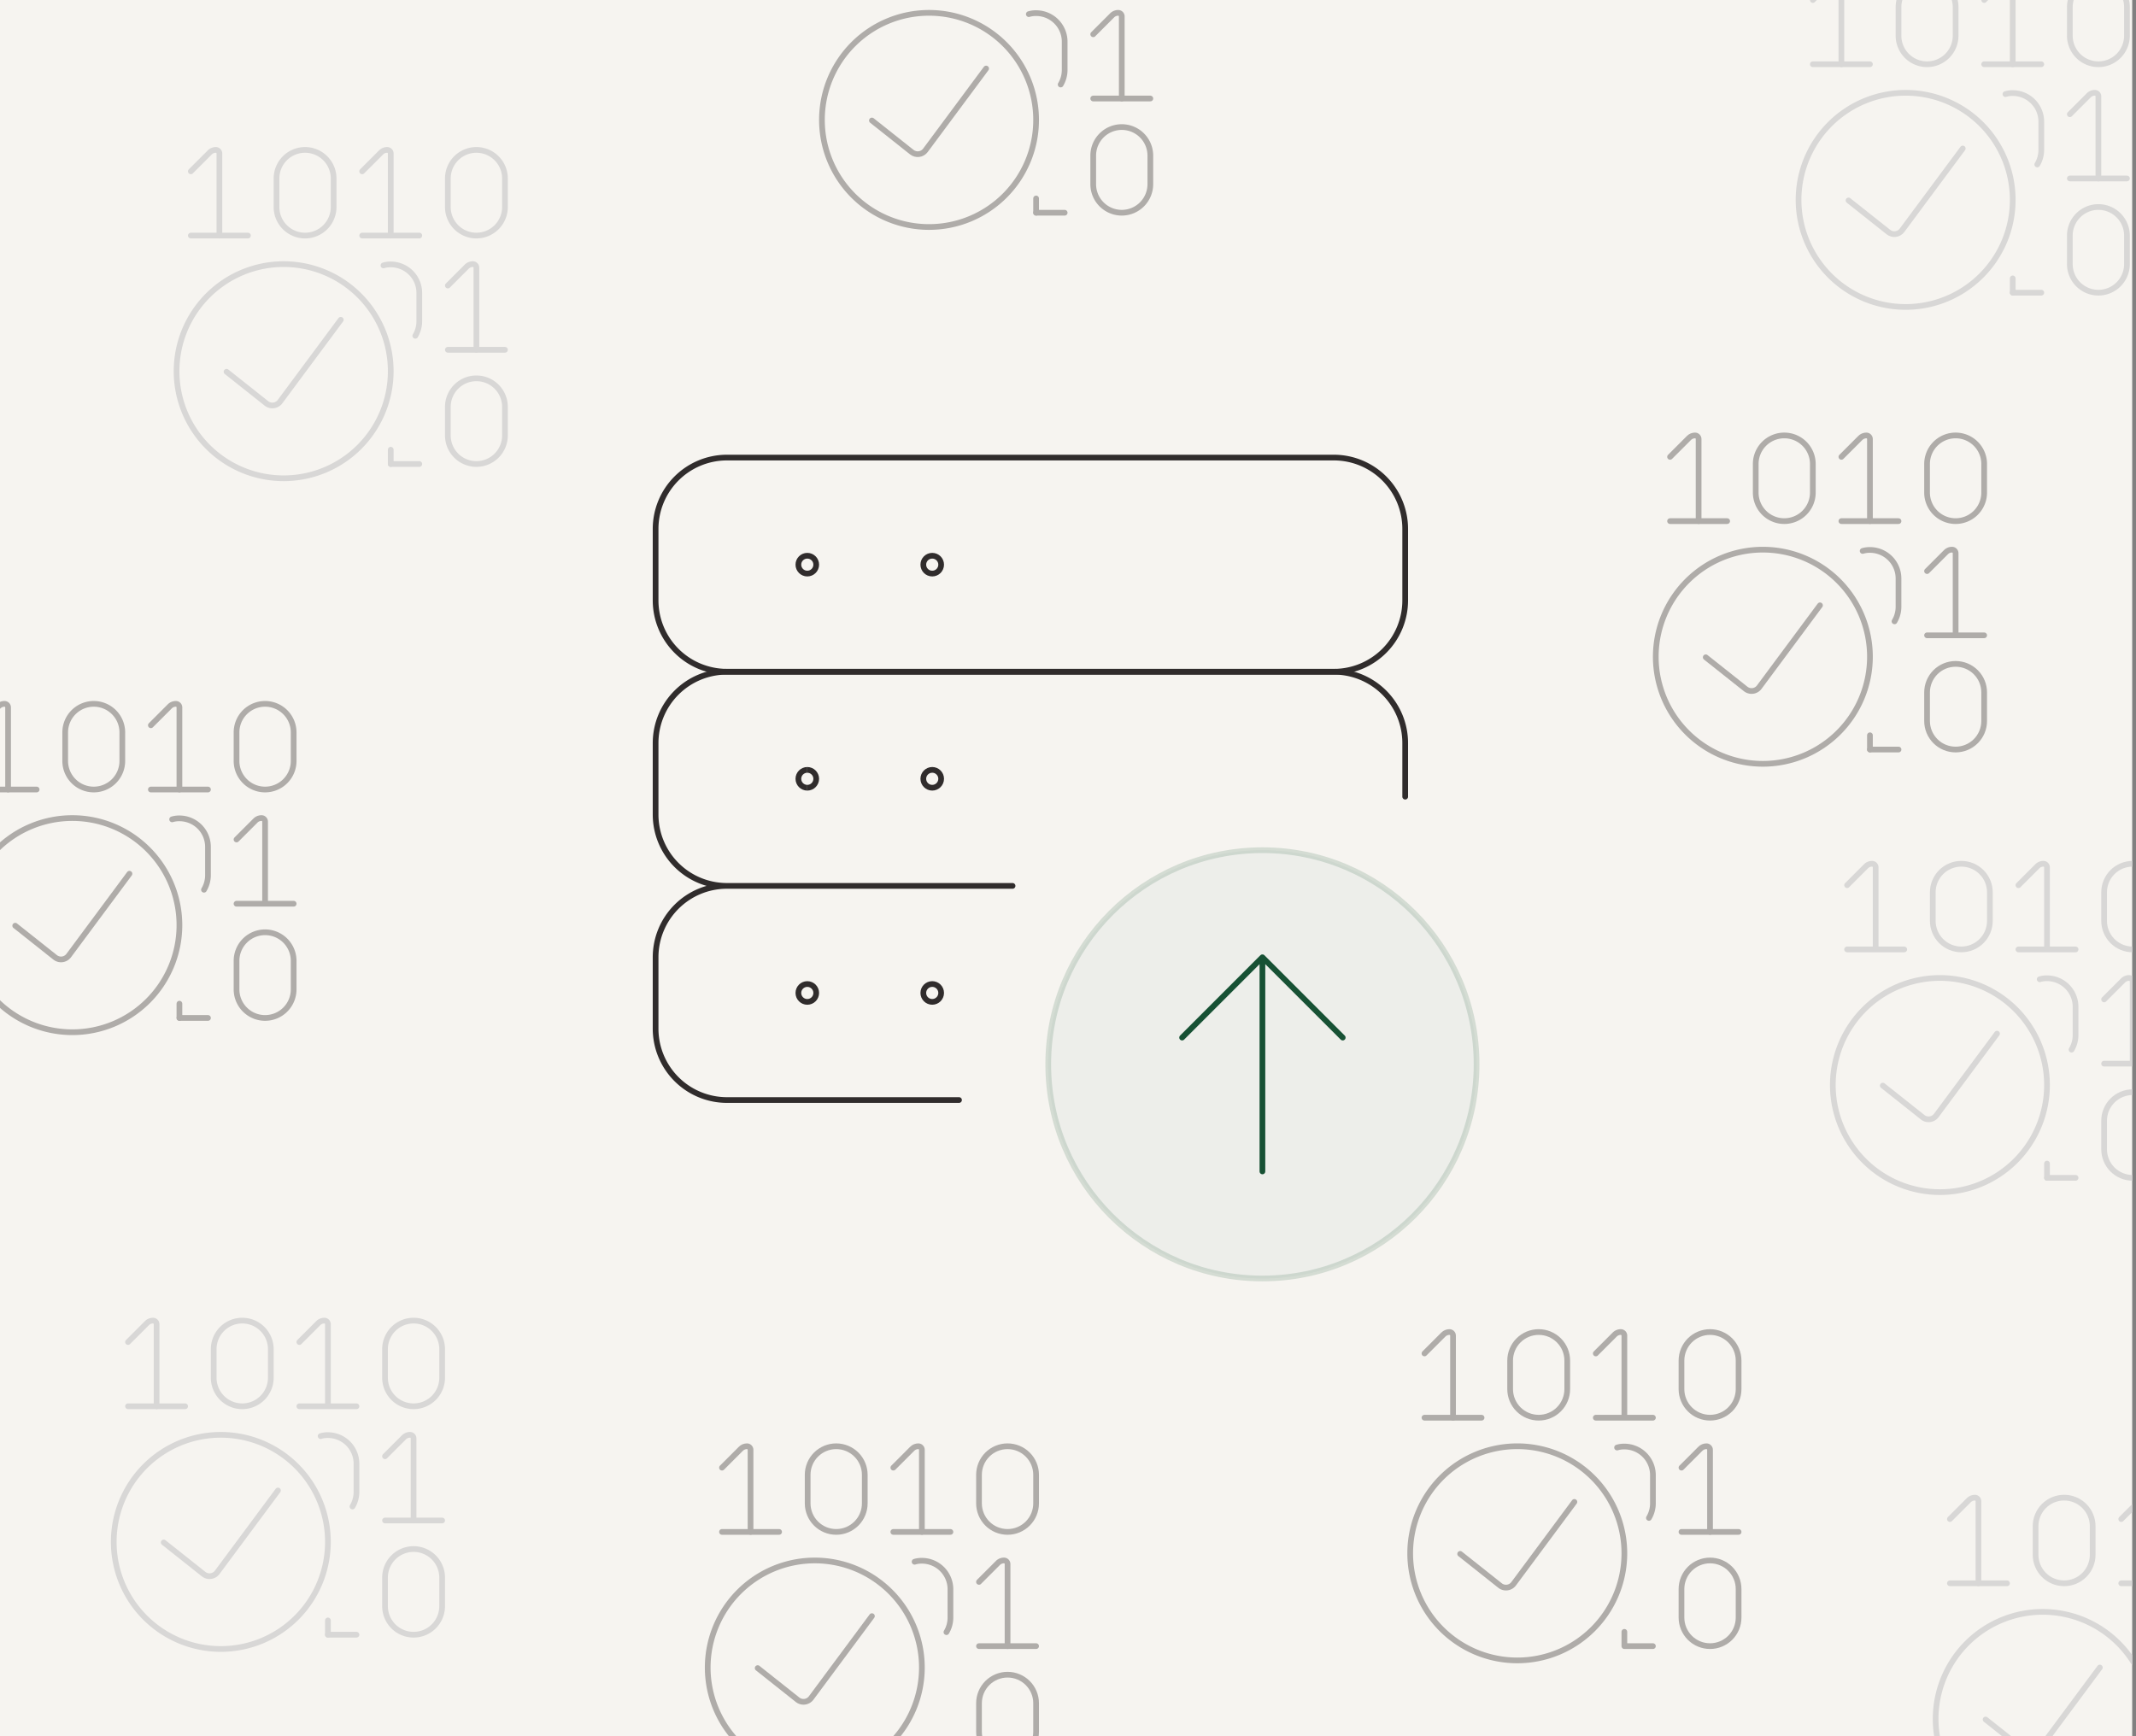 <svg xmlns="http://www.w3.org/2000/svg" xmlns:xlink="http://www.w3.org/1999/xlink" width="374" height="304" fill="none" xmlns:v="https://vecta.io/nano"><rect width="100%" height="100%" fill="#808080" stroke="none"/><style><![CDATA[.B{stroke-linecap:round}.C{stroke-linejoin:round}.D{stroke:#d8d7d6}]]></style><g clip-path="url(#A)"><path fill="#f6f4f0" d="M0 0h373.333v304H0z"/><g stroke="#302c2c" class="C"><path d="M246.041 105.125a12.5 12.5 0 0 1-3.661 8.839c-2.345 2.344-5.524 3.661-8.839 3.661h-106.25a12.5 12.5 0 0 1-12.5-12.5v-12.5a12.5 12.5 0 0 1 12.5-12.5h106.25a12.5 12.5 0 0 1 12.5 12.5v12.5z"/><g class="B"><path d="M127.291 155.125a12.5 12.5 0 0 1-8.839-3.661c-2.344-2.345-3.661-5.524-3.661-8.839v-12.5a12.5 12.5 0 0 1 12.5-12.5h106.25c3.315 0 6.494 1.317 8.839 3.661a12.5 12.5 0 0 1 3.661 8.839v9.375m-78.125 53.125h-40.625a12.5 12.5 0 0 1-8.839-3.661c-2.344-2.345-3.661-5.524-3.661-8.839v-12.5c0-3.315 1.317-6.494 3.661-8.839a12.5 12.5 0 0 1 8.839-3.661h50"/></g></g><g stroke="#175134" class="C"><path d="M221.041 223.875c20.711 0 37.5-16.789 37.5-37.5s-16.789-37.5-37.5-37.5-37.5 16.789-37.5 37.5 16.789 37.5 37.5 37.5z" fill="#175134" fill-opacity=".039" stroke-opacity=".149"/><g class="B"><path d="M221.041 205.125v-37.5m0 0l-14.062 14.063m14.062-14.063l14.063 14.063"/></g></g><g stroke="#302c2c"><path d="M141.354 100.438c-.863 0-1.563-.7-1.563-1.563s.7-1.562 1.563-1.562m0 3.125c.862 0 1.562-.7 1.562-1.563s-.7-1.562-1.562-1.562m21.875 3.125c-.863 0-1.563-.7-1.563-1.563s.7-1.562 1.563-1.562m0 3.125c.862 0 1.562-.7 1.562-1.563s-.7-1.562-1.562-1.562"/><use xlink:href="#B"/><use xlink:href="#C"/><path d="M141.354 175.438c-.863 0-1.563-.7-1.563-1.563s.7-1.563 1.563-1.563m0 3.126c.862 0 1.562-.7 1.562-1.563s-.7-1.563-1.562-1.563m21.875-34.374c-.863 0-1.563-.7-1.563-1.563s.7-1.563 1.563-1.563m0 3.126c.862 0 1.562-.7 1.562-1.563s-.7-1.563-1.562-1.563m0 40.626c-.863 0-1.563-.7-1.563-1.563s.7-1.563 1.563-1.563m0 3.126c.862 0 1.562-.7 1.562-1.563s-.7-1.563-1.562-1.563"/></g><g class="C"><g class="D"><path d="M19.916 270a18.75 18.75 0 0 0 1.427 7.175c.942 2.275 2.323 4.342 4.065 6.083s3.808 3.122 6.083 4.065 4.713 1.427 7.175 1.427 4.901-.485 7.175-1.427 4.342-2.324 6.083-4.065A18.75 18.75 0 0 0 57.416 270a18.75 18.75 0 0 0-5.492-13.258c-1.741-1.741-3.808-3.122-6.083-4.065s-4.713-1.427-7.175-1.427-4.9.485-7.175 1.427-4.342 2.324-6.083 4.065-3.122 3.808-4.065 6.083A18.75 18.75 0 0 0 19.916 270z"/><g class="B"><path d="M22.416 246.25h10"/><use xlink:href="#D"/></g><use xlink:href="#E"/><g class="B"><path d="M52.416 246.25h10m-10-11.25l3.3-3.3a1.51 1.51 0 0 1 .492-.334c.185-.077.383-.116.583-.116.166 0 .325.066.442.183s.183.276.183.442v14.375"/></g><path d="M72.416 231.25a5 5 0 0 0-5 5v5a5 5 0 0 0 5 5 5 5 0 0 0 5-5v-5a5 5 0 0 0-5-5z"/><g class="B"><path d="M67.416 266.25h10"/><path d="M67.416 255l3.3-3.3a1.51 1.51 0 0 1 .492-.334c.185-.077.383-.116.583-.116.166 0 .325.066.442.183s.183.276.183.442v14.375m-10.7-2.45a5 5 0 0 0 .7-2.5v-5a5 5 0 0 0-5-5c-.431-.007-.861.052-1.275.175m1.275 34.775h5"/><path d="M57.416 283.75v2.5"/></g><path d="M72.416 271.25a5 5 0 0 0-5 5v5a5 5 0 0 0 5 5 5 5 0 0 0 5-5v-5a5 5 0 0 0-5-5z"/><path d="M48.666 261l-10.633 14.325c-.134.181-.303.333-.498.446s-.411.187-.635.216a1.69 1.69 0 0 1-.66-.048 1.68 1.68 0 0 1-.59-.3l-6.983-5.541" class="B"/></g><g stroke="#afaca9"><path d="M-6.084 162a18.75 18.75 0 0 0 5.492 13.258c1.741 1.741 3.808 3.122 6.083 4.065s4.713 1.427 7.175 1.427 4.901-.485 7.175-1.427 4.342-2.324 6.083-4.065A18.75 18.75 0 0 0 31.416 162a18.75 18.75 0 0 0-5.492-13.258c-1.741-1.741-3.808-3.122-6.083-4.065s-4.713-1.427-7.175-1.427-4.9.485-7.175 1.427-4.342 2.324-6.083 4.065A18.75 18.75 0 0 0-6.084 162z"/><g class="B"><path d="M-3.584 138.25h10"/><path d="M-3.584 127l3.3-3.3a1.51 1.51 0 0 1 .492-.334c.185-.077.383-.116.583-.116.166 0 .325.066.442.183s.183.276.183.442v14.375"/></g><path d="M16.416 123.25a5 5 0 0 0-5 5v5a5 5 0 0 0 5 5 5 5 0 0 0 5-5v-5a5 5 0 0 0-5-5z"/><g class="B"><path d="M26.416 138.25h10"/><path d="M26.416 127l3.3-3.3a1.51 1.51 0 0 1 .492-.334c.185-.077.383-.116.583-.116.166 0 .325.066.442.183s.183.276.183.442v14.375"/></g><path d="M46.416 123.25a5 5 0 0 0-5 5v5a5 5 0 0 0 5 5 5 5 0 0 0 5-5v-5a5 5 0 0 0-5-5z"/><g class="B"><path d="M41.416 158.25h10m-10-11.25l3.3-3.3a1.51 1.51 0 0 1 .492-.334c.185-.077.383-.116.583-.116.166 0 .325.066.442.183s.183.276.183.442v14.375m-10.7-2.45a5 5 0 0 0 .7-2.5v-5a5 5 0 0 0-1.464-3.536c-.938-.937-2.209-1.464-3.536-1.464-.431-.007-.861.052-1.275.175m1.275 34.775h5"/><path d="M31.416 175.75v2.5"/></g><path d="M46.416 163.25a5 5 0 0 0-5 5v5a5 5 0 0 0 5 5 5 5 0 0 0 5-5v-5a5 5 0 0 0-5-5z"/><path d="M22.666 153l-10.633 14.325c-.134.181-.303.333-.498.446s-.411.187-.635.216a1.69 1.69 0 0 1-.66-.048c-.215-.06-.415-.162-.59-.3l-6.983-5.541" class="B"/></g><g class="D"><path d="M30.916 65a18.75 18.75 0 0 0 5.492 13.258 18.75 18.75 0 0 0 13.258 5.492 18.75 18.75 0 0 0 13.258-5.492A18.75 18.75 0 0 0 68.416 65a18.75 18.75 0 0 0-5.492-13.258 18.75 18.75 0 0 0-13.258-5.492 18.75 18.75 0 0 0-13.258 5.492A18.75 18.75 0 0 0 30.916 65z"/><g class="B"><path d="M33.416 41.25h10"/><use xlink:href="#F"/></g><path d="M53.416 26.25a5 5 0 0 0-5 5v5a5 5 0 0 0 5 5 5 5 0 0 0 5-5v-5a5 5 0 0 0-5-5z"/><g class="B"><path d="M63.416 41.25h10"/><path d="M63.416 30l3.3-3.3a1.5 1.5 0 0 1 1.075-.45c.166 0 .325.066.442.183s.183.276.183.442V41.25"/></g><path d="M83.416 26.25a5 5 0 0 0-5 5v5a5 5 0 0 0 5 5 5 5 0 0 0 5-5v-5a5 5 0 0 0-5-5z"/><g class="B"><path d="M78.416 61.25h10"/><path d="M78.416 50l3.3-3.3a1.5 1.5 0 0 1 1.075-.45c.166 0 .325.066.442.183s.183.276.183.442V61.25m-10.7-2.45a5 5 0 0 0 .7-2.5v-5a5 5 0 0 0-5-5c-.431-.007-.861.052-1.275.175m1.275 34.775h5"/><path d="M68.416 78.75v2.5"/></g><path d="M83.416 66.25a5 5 0 0 0-5 5v5a5 5 0 0 0 5 5 5 5 0 0 0 5-5v-5a5 5 0 0 0-5-5z"/><path d="M59.666 56L49.033 70.325a1.66 1.66 0 0 1-.498.447c-.195.114-.411.187-.635.215a1.68 1.68 0 0 1-.66-.048 1.67 1.67 0 0 1-.59-.299l-6.983-5.541" class="B"/></g><g stroke="#afaca9"><path d="M143.916 21c0 2.462.485 4.901 1.427 7.175s2.324 4.342 4.065 6.083 3.808 3.122 6.083 4.064a18.75 18.75 0 0 0 14.35 0c2.275-.942 4.342-2.323 6.083-4.064s3.122-3.808 4.065-6.083 1.427-4.713 1.427-7.175-.485-4.901-1.427-7.175-2.324-4.342-4.065-6.083a18.75 18.75 0 0 0-13.258-5.492 18.75 18.75 0 0 0-13.258 5.492c-1.741 1.741-3.122 3.808-4.065 6.083s-1.427 4.713-1.427 7.175z"/><g class="B"><path d="M191.416 17.25h10"/><path d="M191.416 6l3.3-3.3c.14-.143.307-.256.492-.334a1.5 1.5 0 0 1 .583-.116c.166 0 .325.066.442.183s.183.276.183.442V17.25m-10.7-2.45c.449-.757.69-1.62.7-2.5v-5a5 5 0 0 0-5-5c-.432-.007-.862.052-1.275.175m1.275 34.775h5"/><path d="M181.416 34.75v2.5"/></g><path d="M196.416 22.25a5 5 0 0 0-5 5v5a5 5 0 0 0 5 5 5 5 0 0 0 5-5v-5a5 5 0 0 0-5-5z"/><path d="M172.666 12l-10.633 14.325c-.134.181-.304.333-.498.447s-.411.187-.636.215-.445.012-.66-.048-.415-.162-.59-.299l-6.983-5.541" class="B"/><path d="M289.916 115c0 2.462.485 4.9 1.427 7.175a18.76 18.76 0 0 0 10.148 10.148c2.275.942 4.713 1.427 7.175 1.427s4.9-.485 7.175-1.427a18.76 18.76 0 0 0 10.148-10.148c.942-2.275 1.427-4.713 1.427-7.175s-.485-4.9-1.427-7.175a18.76 18.76 0 0 0-4.065-6.083 18.75 18.75 0 0 0-13.258-5.492 18.75 18.75 0 0 0-13.258 5.492 18.76 18.76 0 0 0-4.065 6.083c-.942 2.275-1.427 4.713-1.427 7.175z"/><g class="B"><path d="M292.416 91.25h10"/><use xlink:href="#G"/></g><path d="M312.416 76.25a5 5 0 0 0-5 5v5a5 5 0 0 0 5 5 5 5 0 0 0 5-5v-5a5 5 0 0 0-5-5z"/><g class="B"><path d="M322.416 91.25h10"/><path d="M322.416 80l3.3-3.3c.14-.143.307-.256.492-.334s.383-.117.583-.116c.166 0 .325.066.442.183s.183.276.183.442V91.25"/></g><path d="M342.416 76.25a5 5 0 0 0-5 5v5a5 5 0 0 0 5 5 5 5 0 0 0 5-5v-5a5 5 0 0 0-5-5z"/><g class="B"><path d="M337.416 111.25h10"/><path d="M337.416 100l3.3-3.3c.14-.143.307-.256.492-.334a1.48 1.48 0 0 1 .583-.116c.166 0 .325.066.442.183s.183.276.183.442v14.375m-10.7-2.45c.449-.757.69-1.62.7-2.5v-5a5 5 0 0 0-5-5 4.24 4.24 0 0 0-1.275.175m1.275 34.775h5"/><path d="M327.416 128.75v2.5"/></g><use xlink:href="#H"/><use xlink:href="#I" class="B"/><use xlink:href="#J"/><g class="B"><path d="M249.416 248.25h10"/><use xlink:href="#K"/></g><path d="M269.416 233.25c-1.326 0-2.598.527-3.536 1.464s-1.464 2.21-1.464 3.536v5c0 1.326.527 2.598 1.464 3.536s2.21 1.464 3.536 1.464 2.598-.527 3.536-1.464 1.464-2.21 1.464-3.536v-5c0-1.326-.527-2.598-1.464-3.536s-2.21-1.464-3.536-1.464z"/><g class="B"><path d="M279.416 248.25h10m-10-11.25l3.3-3.3c.14-.143.307-.256.492-.334a1.5 1.5 0 0 1 .583-.116c.166 0 .325.066.442.183s.183.276.183.442v14.375"/></g><path d="M299.416 233.25c-1.326 0-2.598.527-3.536 1.464s-1.464 2.21-1.464 3.536v5c0 1.326.527 2.598 1.464 3.536s2.21 1.464 3.536 1.464 2.598-.527 3.536-1.464 1.464-2.21 1.464-3.536v-5c0-1.326-.527-2.598-1.464-3.536s-2.21-1.464-3.536-1.464z"/><g class="B"><path d="M294.416 268.25h10"/><path d="M294.416 257l3.3-3.3c.14-.143.307-.256.492-.334s.383-.116.583-.116c.166 0 .325.066.442.183s.183.276.183.442v14.375"/><use xlink:href="#L"/><path d="M284.416 288.25h5m-5-2.5v2.5"/></g><path d="M299.416 273.25c-1.326 0-2.598.527-3.536 1.464s-1.464 2.21-1.464 3.536v5c0 1.326.527 2.598 1.464 3.536s2.21 1.464 3.536 1.464 2.598-.527 3.536-1.464 1.464-2.21 1.464-3.536v-5c0-1.326-.527-2.598-1.464-3.536s-2.21-1.464-3.536-1.464z"/><path d="M275.666 263l-10.633 14.325a1.66 1.66 0 0 1-.498.446c-.195.114-.411.187-.636.216a1.69 1.69 0 0 1-.66-.048 1.68 1.68 0 0 1-.59-.3l-6.983-5.541" class="B"/><path d="M123.916 292c0 2.462.485 4.9 1.427 7.175a18.76 18.76 0 0 0 10.148 10.148c2.275.942 4.713 1.427 7.175 1.427s4.9-.485 7.175-1.427a18.76 18.76 0 0 0 10.148-10.148c.942-2.275 1.427-4.713 1.427-7.175s-.485-4.9-1.427-7.175a18.76 18.76 0 0 0-10.148-10.148c-2.275-.942-4.713-1.427-7.175-1.427s-4.9.485-7.175 1.427a18.76 18.76 0 0 0-10.148 10.148c-.942 2.275-1.427 4.713-1.427 7.175z"/><g class="B"><path d="M126.416 268.25h10"/><path d="M126.416 257l3.3-3.3c.14-.143.307-.256.492-.334s.383-.116.583-.116c.166 0 .325.066.442.183s.183.276.183.442v14.375"/></g><path d="M146.416 253.25c-1.326 0-2.598.527-3.536 1.464s-1.464 2.21-1.464 3.536v5c0 1.326.527 2.598 1.464 3.536s2.21 1.464 3.536 1.464 2.598-.527 3.536-1.464 1.464-2.21 1.464-3.536v-5c0-1.326-.527-2.598-1.464-3.536s-2.21-1.464-3.536-1.464z"/><g class="B"><path d="M156.416 268.25h10"/><path d="M156.416 257l3.3-3.3c.14-.143.307-.256.492-.334s.383-.116.583-.116c.166 0 .325.066.442.183s.183.276.183.442v14.375"/></g><path d="M176.416 253.25c-1.326 0-2.598.527-3.536 1.464s-1.464 2.21-1.464 3.536v5c0 1.326.527 2.598 1.464 3.536s2.21 1.464 3.536 1.464 2.598-.527 3.536-1.464 1.464-2.21 1.464-3.536v-5c0-1.326-.527-2.598-1.464-3.536s-2.21-1.464-3.536-1.464z"/><g class="B"><path d="M171.416 288.25h10"/><path d="M171.416 277l3.3-3.3c.14-.143.307-.256.492-.334a1.5 1.5 0 0 1 .583-.116c.166 0 .325.066.442.183s.183.276.183.442v14.375m-10.7-2.45a5.01 5.01 0 0 0 .7-2.5v-5c0-1.326-.527-2.598-1.465-3.535a5 5 0 0 0-3.535-1.465c-.432-.007-.862.052-1.275.175"/></g><path d="M176.416 293.25c-1.326 0-2.598.527-3.536 1.464s-1.464 2.21-1.464 3.536v5c0 1.326.527 2.598 1.464 3.536s2.21 1.464 3.536 1.464 2.598-.527 3.536-1.464 1.464-2.21 1.464-3.536v-5c0-1.326-.527-2.598-1.464-3.536s-2.21-1.464-3.536-1.464z"/><path d="M152.666 283l-10.633 14.325a1.66 1.66 0 0 1-.498.446c-.195.114-.411.187-.636.216a1.69 1.69 0 0 1-.66-.048 1.68 1.68 0 0 1-.59-.3l-6.983-5.541" class="B"/></g><g class="D"><path d="M314.916 35c0 2.462.485 4.901 1.427 7.175s2.324 4.342 4.065 6.083 3.808 3.122 6.083 4.064a18.75 18.75 0 0 0 14.35 0c2.275-.942 4.342-2.323 6.083-4.064s3.122-3.808 4.065-6.083 1.427-4.713 1.427-7.175-.485-4.901-1.427-7.175-2.324-4.342-4.065-6.083-3.808-3.122-6.083-4.064a18.75 18.75 0 0 0-14.35 0c-2.275.942-4.342 2.323-6.083 4.064s-3.122 3.808-4.065 6.083-1.427 4.713-1.427 7.175z"/><g class="B"><path d="M317.416 11.25h10"/><use xlink:href="#M"/></g><path d="M337.416-3.75a5 5 0 0 0-5 5v5a5 5 0 0 0 5 5 5 5 0 0 0 5-5v-5a5 5 0 0 0-5-5z"/><g class="B"><path d="M347.416 11.25h10"/><path d="M347.416 0l3.3-3.3c.14-.143.307-.256.492-.334a1.5 1.5 0 0 1 .583-.116c.166 0 .325.066.442.183s.183.276.183.442V11.25"/></g><path d="M367.416-3.75a5 5 0 0 0-5 5v5a5 5 0 0 0 5 5 5 5 0 0 0 5-5v-5a5 5 0 0 0-5-5z"/><g class="B"><path d="M362.416 31.25h10"/><path d="M362.416 20l3.3-3.3c.14-.143.307-.256.492-.334a1.48 1.48 0 0 1 .583-.116c.166 0 .325.066.442.183s.183.276.183.442V31.25m-10.7-2.45c.449-.757.69-1.62.7-2.5v-5a5 5 0 0 0-5-5 4.24 4.24 0 0 0-1.275.175m1.275 34.775h5"/><path d="M352.416 48.75v2.5"/></g><path d="M367.416 36.25a5 5 0 0 0-5 5v5a5 5 0 0 0 5 5 5 5 0 0 0 5-5v-5a5 5 0 0 0-5-5z"/><path d="M343.666 26l-10.633 14.325c-.134.181-.304.333-.498.447s-.411.187-.636.215-.445.012-.66-.048-.415-.161-.59-.299l-6.983-5.541" class="B"/><path d="M320.916 190c0 2.462.485 4.9 1.427 7.175a18.76 18.76 0 0 0 10.148 10.148c2.275.942 4.713 1.427 7.175 1.427s4.9-.485 7.175-1.427a18.76 18.76 0 0 0 10.148-10.148c.942-2.275 1.427-4.713 1.427-7.175s-.485-4.9-1.427-7.175a18.76 18.76 0 0 0-10.148-10.148c-2.275-.942-4.713-1.427-7.175-1.427s-4.9.485-7.175 1.427a18.76 18.76 0 0 0-10.148 10.148c-.942 2.275-1.427 4.713-1.427 7.175z"/><g class="B"><path d="M323.416 166.25h10m-10-11.25l3.3-3.3c.14-.143.307-.256.492-.334a1.5 1.5 0 0 1 .583-.116c.166 0 .325.066.442.183s.183.276.183.442v14.375"/></g><path d="M343.416 151.25c-1.326 0-2.598.527-3.536 1.464s-1.464 2.21-1.464 3.536v5c0 1.326.527 2.598 1.464 3.536s2.21 1.464 3.536 1.464 2.598-.527 3.536-1.464 1.464-2.21 1.464-3.536v-5c0-1.326-.527-2.598-1.464-3.536s-2.21-1.464-3.536-1.464z"/><g class="B"><path d="M353.416 166.25h10m-10-11.25l3.3-3.3c.14-.143.307-.256.492-.334a1.5 1.5 0 0 1 .583-.116c.166 0 .325.066.442.183s.183.276.183.442v14.375"/></g><path d="M373.416 151.25c-1.326 0-2.598.527-3.536 1.464s-1.464 2.21-1.464 3.536v5c0 1.326.527 2.598 1.464 3.536s2.21 1.464 3.536 1.464 2.598-.527 3.536-1.464 1.464-2.21 1.464-3.536v-5c0-1.326-.527-2.598-1.464-3.536s-2.21-1.464-3.536-1.464z"/><g class="B"><path d="M368.416 186.25h10m-10-11.25l3.3-3.3c.14-.143.307-.256.492-.334a1.5 1.5 0 0 1 .583-.116c.166 0 .325.066.442.183s.183.276.183.442v14.375m-10.7-2.45c.449-.757.69-1.62.7-2.5v-5a5 5 0 0 0-5-5c-.432-.007-.862.052-1.275.175m1.275 34.775h5"/><path d="M358.416 203.75v2.5"/></g><path d="M373.416 191.25c-1.326 0-2.598.527-3.536 1.464s-1.464 2.21-1.464 3.536v5c0 1.326.527 2.598 1.464 3.536s2.21 1.464 3.536 1.464 2.598-.527 3.536-1.464 1.464-2.21 1.464-3.536v-5c0-1.326-.527-2.598-1.464-3.536s-2.21-1.464-3.536-1.464z"/><path d="M349.666 181l-10.633 14.325a1.66 1.66 0 0 1-.498.446c-.195.114-.411.187-.636.216a1.69 1.69 0 0 1-.66-.048 1.68 1.68 0 0 1-.59-.3l-6.983-5.541" class="B"/><path d="M338.916 301c0 2.462.485 4.9 1.427 7.175a18.76 18.76 0 0 0 10.148 10.148c2.275.942 4.713 1.427 7.175 1.427s4.9-.485 7.175-1.427a18.76 18.76 0 0 0 10.148-10.148c.942-2.275 1.427-4.713 1.427-7.175s-.485-4.9-1.427-7.175a18.76 18.76 0 0 0-10.148-10.148c-2.275-.942-4.713-1.427-7.175-1.427s-4.9.485-7.175 1.427a18.76 18.76 0 0 0-10.148 10.148c-.942 2.275-1.427 4.713-1.427 7.175z"/><g class="B"><path d="M341.416 277.25h10"/><path d="M341.416 266l3.3-3.3c.14-.143.307-.256.492-.334s.383-.116.583-.116c.166 0 .325.066.442.183s.183.276.183.442v14.375"/></g><path d="M361.416 262.25c-1.326 0-2.598.527-3.536 1.464s-1.464 2.21-1.464 3.536v5c0 1.326.527 2.598 1.464 3.536s2.21 1.464 3.536 1.464 2.598-.527 3.536-1.464 1.464-2.21 1.464-3.536v-5c0-1.326-.527-2.598-1.464-3.536s-2.21-1.464-3.536-1.464z"/><g class="B"><path d="M371.416 277.25h10"/><path d="M371.416 266l3.3-3.3c.14-.143.307-.256.492-.334a1.5 1.5 0 0 1 .583-.116c.166 0 .325.066.442.183s.183.276.183.442v14.375m-8.75 14.75l-10.633 14.325a1.66 1.66 0 0 1-.498.446c-.195.114-.411.187-.636.216a1.69 1.69 0 0 1-.66-.048 1.68 1.68 0 0 1-.59-.3l-6.983-5.541"/></g></g></g></g><defs><clipPath id="A"><path fill="#fff" d="M0 0h373.333v304H0z"/></clipPath><path id="B" d="M141.354 137.938c-.863 0-1.563-.7-1.563-1.563s.7-1.563 1.563-1.563"/><path id="C" d="M141.354 137.938c.862 0 1.562-.7 1.562-1.563s-.7-1.563-1.562-1.563"/><path id="D" d="M22.416 235l3.3-3.3a1.51 1.51 0 0 1 .492-.334c.185-.077.383-.116.583-.116.166 0 .325.066.442.183s.183.276.183.442v14.375"/><path id="E" d="M42.416 231.25a5 5 0 0 0-5 5v5a5 5 0 0 0 5 5 5 5 0 0 0 5-5v-5a5 5 0 0 0-5-5z"/><path id="F" d="M33.416 30l3.3-3.3a1.5 1.5 0 0 1 1.075-.45c.166 0 .325.066.442.183s.183.276.183.442V41.25"/><path id="G" d="M292.416 80l3.3-3.3c.14-.143.307-.256.492-.334s.383-.117.583-.116c.166 0 .325.066.442.183s.183.276.183.442V91.25"/><path id="H" d="M342.416 116.25c-1.326 0-2.598.527-3.536 1.464s-1.464 2.21-1.464 3.536v5c0 1.326.527 2.598 1.464 3.536s2.21 1.464 3.536 1.464 2.598-.527 3.536-1.464 1.464-2.21 1.464-3.536v-5c0-1.326-.527-2.598-1.464-3.536s-2.21-1.464-3.536-1.464z"/><path id="I" d="M318.666 106l-10.633 14.325a1.66 1.66 0 0 1-.498.446c-.195.114-.411.187-.636.216a1.69 1.69 0 0 1-.66-.048 1.68 1.68 0 0 1-.59-.3l-6.983-5.541"/><path id="J" d="M246.916 272c0 2.462.485 4.9 1.427 7.175a18.76 18.76 0 0 0 10.148 10.148c2.275.942 4.713 1.427 7.175 1.427s4.9-.485 7.175-1.427a18.76 18.76 0 0 0 10.148-10.148c.942-2.275 1.427-4.713 1.427-7.175s-.485-4.9-1.427-7.175a18.76 18.76 0 0 0-10.148-10.148c-2.275-.942-4.713-1.427-7.175-1.427s-4.9.485-7.175 1.427a18.76 18.76 0 0 0-10.148 10.148c-.942 2.275-1.427 4.713-1.427 7.175z"/><path id="K" d="M249.416 237l3.3-3.3c.14-.143.307-.256.492-.334s.383-.116.583-.116c.166 0 .325.066.442.183s.183.276.183.442v14.375"/><path id="L" d="M288.716 265.8a5.01 5.01 0 0 0 .7-2.5v-5c0-1.326-.527-2.598-1.465-3.535a5 5 0 0 0-3.535-1.465c-.432-.007-.862.052-1.275.175"/><path id="M" d="M317.416 0l3.3-3.3c.14-.143.307-.256.492-.334a1.5 1.5 0 0 1 .583-.116c.166 0 .325.066.442.183s.183.276.183.442V11.25"/></defs></svg>